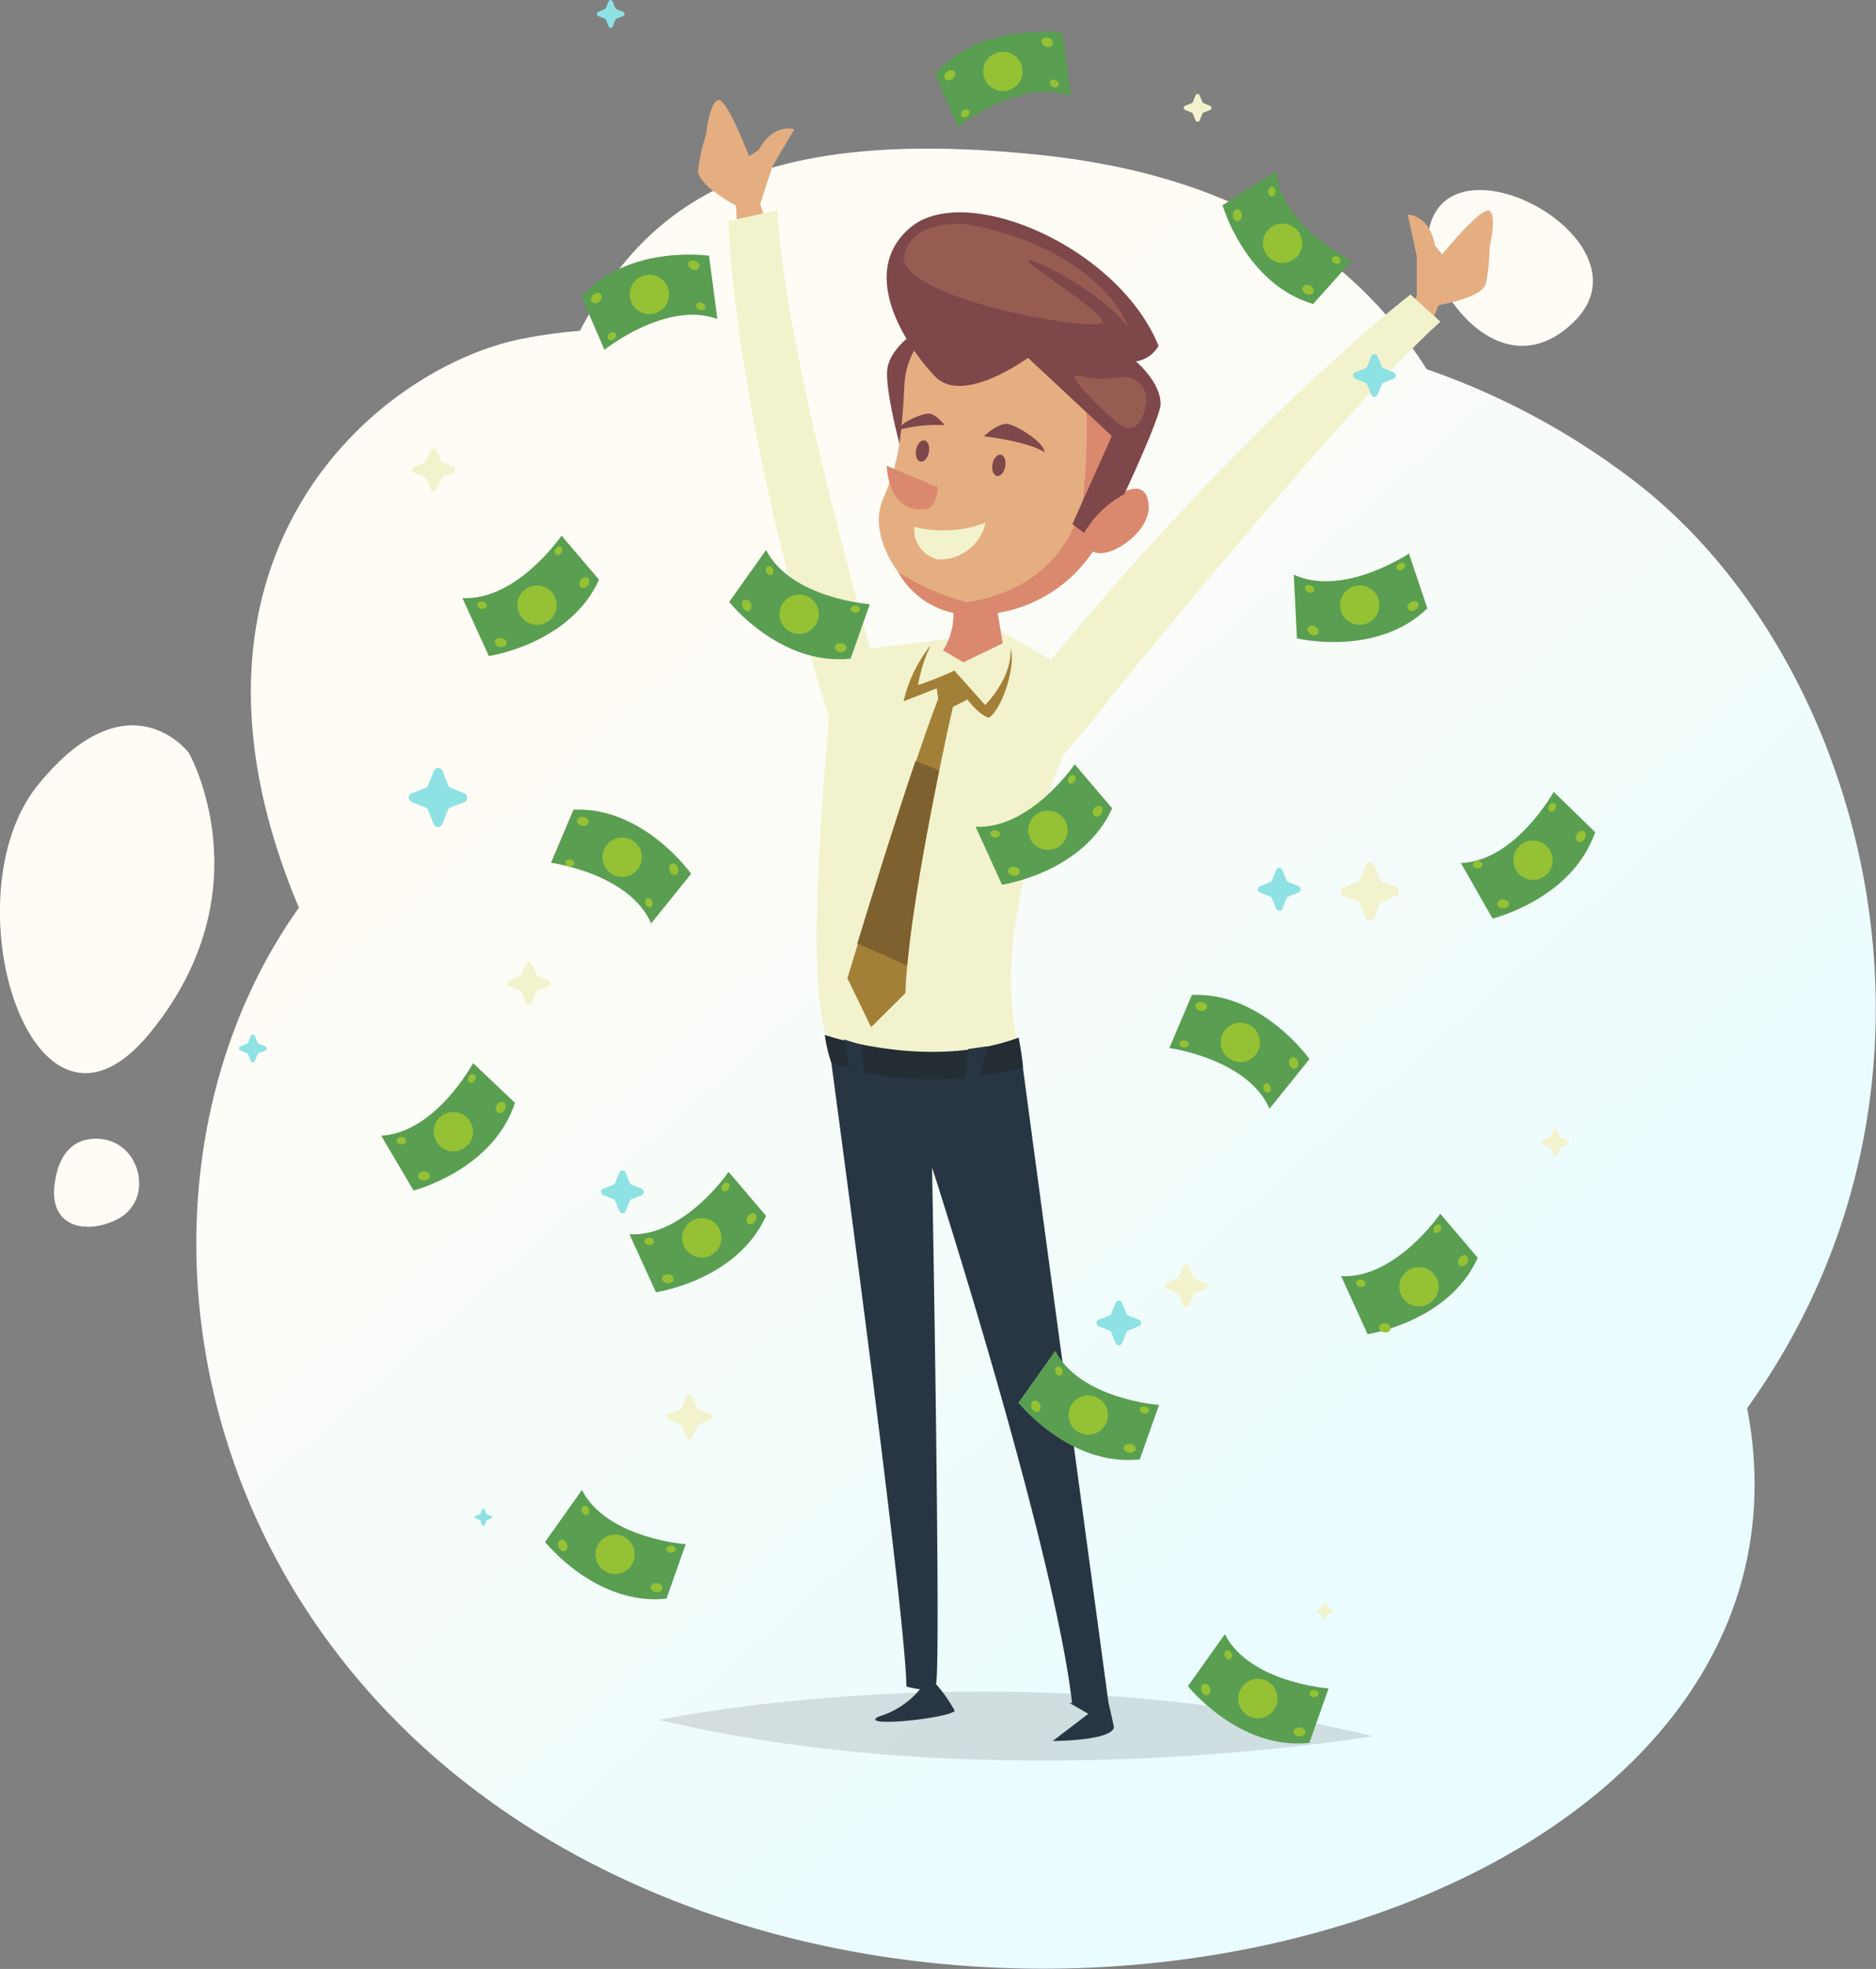 <svg xmlns="http://www.w3.org/2000/svg" xmlns:xlink="http://www.w3.org/1999/xlink" viewBox="0 0 158.22 166">
  <rect x="0" y="0" width="158.22" height="166" fill="#808080" stroke="none"/>
  <defs>
    <linearGradient id="a" x1="64.47" y1="63.1" x2="133.24" y2="140.83" gradientUnits="userSpaceOnUse">
      <stop offset="0" stop-color="#fffcf6"/>
      <stop offset="1" stop-color="#e9fcff"/>
    </linearGradient>
    <linearGradient id="b" x1="-1451.55" y1="-1649.88" x2="-1382.78" y2="-1572.15" gradientTransform="translate(-1563.55 1736.78) rotate(85.09)" xlink:href="#a"/>
    <linearGradient id="c" x1="-1439.49" y1="-1660.56" x2="-1370.72" y2="-1582.83" gradientTransform="translate(-1563.55 1736.78) rotate(85.09)" xlink:href="#a"/>
    <linearGradient id="d" x1="-1414.98" y1="-1682.25" x2="-1346.21" y2="-1604.52" gradientTransform="translate(-1563.55 1736.78) rotate(85.09)" xlink:href="#a"/>
  </defs>
  <title>sem-custos</title>
  <g style="isolation: isolate">
    <g>
      <g style="mix-blend-mode: multiply">
        <path d="M158.24,125.72c20-27.83,9.76-63.67-9.79-78.37a62,62,0,0,0-17.23-9.22c-6-9.37-15.87-16.35-32.74-18.08-23.89-2.45-33,4-38.68,14.84a43.62,43.62,0,0,0-4.7.64c-12.13,2.3-31.52,18.24-19,48-17.71,24.87-9.06,69,33.65,84.48C111.3,183.06,165.31,162.48,158.24,125.72Z" transform="translate(-10.89 -7)" fill="url(#a)" style="mix-blend-mode: multiply"/>
        <path d="M26.81,70.46s-5.08-6.69-12.72,2.72-.48,33,9.42,20.94S26.81,70.46,26.81,70.46Z" transform="translate(-10.89 -7)" fill="url(#b)" style="mix-blend-mode: multiply"/>
        <path d="M19,103c-1.59,0-3.14.87-3.51,3.88-.45,3.6,2.66,4.17,5.12,3C24.06,108.34,22.8,103,19,103Z" transform="translate(-10.89 -7)" fill="url(#c)" style="mix-blend-mode: multiply"/>
        <path d="M131.53,25.86c-1.28,4.13,5.47,14.59,12,8.37C150.52,27.65,133.89,18.24,131.53,25.86Z" transform="translate(-10.89 -7)" fill="url(#d)" style="mix-blend-mode: multiply"/>
      </g>
      <g>
        <path d="M129.31,33.35l.38-.49.69-.89V28.61l-.76-3.52s1.83,0,2.29,2.6l.61.76s3.36-4.13,4-3.67,0,3.06,0,3.06a15.68,15.68,0,0,1-.31,3.06c-.31,1.22-4,1.83-4,1.83l-.69,1.76Z" transform="translate(-10.89 -7)" fill="#e5ae81"/>
        <path d="M75.57,25.85l-.21-.58L75,24.21,76.05,21l1.83-3.1s-1.74-.58-3,1.74l-.82.53s-1.89-5-2.62-4.73-1,2.9-1,2.9a15.68,15.68,0,0,0-.67,3c-.1,1.26,3.19,3,3.19,3l.1,1.88Z" transform="translate(-10.89 -7)" fill="#e5ae81"/>
        <path d="M66.49,152s29.23-6.19,60.17,1.38C126.66,153.34,95,158.84,66.49,152Z" transform="translate(-10.89 -7)" opacity="0.12"/>
        <g>
          <g>
            <g>
              <path d="M88.93,34.44s-3.08,1.65-3.22,3.84,1.55,8.06,1.55,8.06S92.24,37.56,88.93,34.44Z" transform="translate(-10.89 -7)" fill="#7e474a"/>
              <path d="M103.35,52.41c-3.67,6.26-10.46,6.94-13.53,5.53S84,52.12,85.37,49.05s1.59-5.54,1.8-9.66,4.2-6.16,4.2-6.16,7.34-3.63,13.47,2.23S103.35,52.41,103.35,52.41Z" transform="translate(-10.89 -7)" fill="#e5ae81"/>
              <path d="M103.54,49.94s4-3.69,4.23-.32S100.09,56.52,103.54,49.94Z" transform="translate(-10.89 -7)" fill="#da896f"/>
              <path d="M102.47,40.76a51.86,51.86,0,0,1-.22,8.11c-.47,2.5-2.36,7.71-9.81,8.91a19.57,19.57,0,0,1-5.82-2.57,7.07,7.07,0,0,0,5.26,3.57,12,12,0,0,0,11.42-5.65c2-3.88,3.75-11.15,3.75-11.15Z" transform="translate(-10.89 -7)" fill="#da896f"/>
              <path d="M97.59,37.17s-5.46,4-7.8,1.6S83.09,30,87.7,26.16s17.48,1.59,20.9,10a2.65,2.65,0,0,1-1.91,1.31s2.17,1.79,2.08,3.72c-.3,1.61-3.06,7.48-3.06,7.48a8.54,8.54,0,0,0-3.38,3.26l-1-.74,3.33-7.43Z" transform="translate(-10.89 -7)" fill="#7e474a"/>
              <path d="M92.28,25.9s-4.72-.51-5.17,2.92c.44,3.6,16.61,6.24,16.77,5.35s-7-5.19-6.24-5.24S104.28,32,106,34.58C105.73,33.22,102.16,27.56,92.28,25.9Z" transform="translate(-10.89 -7)" fill="#965c52"/>
              <path d="M105.48,38.78a1.92,1.92,0,0,1,2.06,2.33c-.43,2.28-1.52,2.22-2.25,1.66s-5.12-4.56-3.27-4.08A7.74,7.74,0,0,0,105.48,38.78Z" transform="translate(-10.89 -7)" fill="#965c52"/>
            </g>
            <path d="M93.87,43.78s3.6.4,5.11,1.34c0-.8-2.25-2.21-3.06-2.37S93.87,43.78,93.87,43.78Z" transform="translate(-10.89 -7)" fill="#7e474a"/>
            <path d="M90.56,42.85a12.41,12.41,0,0,0-3.9.4c.08-.58,1.9-1.36,2.52-1.38S90.56,42.85,90.56,42.85Z" transform="translate(-10.89 -7)" fill="#7e474a"/>
            <ellipse cx="95.14" cy="46.23" rx="0.91" ry="0.55" transform="translate(21.36 124.29) rotate(-79.44)" fill="#7e474a"/>
            <ellipse cx="88.7" cy="45.03" rx="0.91" ry="0.55" transform="translate(17.28 116.97) rotate(-79.44)" fill="#7e474a"/>
            <path d="M90,48.1l-4.32-1.83s.05,4,3.18,3.66C89.94,49.9,90,48.1,90,48.1Z" transform="translate(-10.89 -7)" fill="#da896f"/>
          </g>
          <path d="M80.83,95.32s6.5,47.91,6.5,53.87a9.93,9.93,0,0,0,1.15.23A7.14,7.14,0,0,1,85,151.72c-1.83.92,5.5.23,6.42-.46a12.24,12.24,0,0,0-1.6-2.29c.46-.46-.32-43.54-.32-43.54S99.7,137,101.31,150.57h-.23l1.6.92-3,2.29s4.93,0,5.16-1.15c-.23-1.15-.46-2.06-.46-2.06S97.56,100.14,97,95.78C94.2,93.49,80.83,95.32,80.83,95.32Z" transform="translate(-10.89 -7)" fill="#283543"/>
          <path d="M95.35,60.25s6.53,3.67,7.22,4.24,1.8,1.64,1.8,1.64l-3.82,4.58S93.82,86.15,97,95.78a21.35,21.35,0,0,1-16.2-.46c-.35-2.3-2.14-3.21,0-27.66a18.29,18.29,0,0,0-.61-5.5l11.46-1.38Z" transform="translate(-10.89 -7)" fill="#f2f3cd"/>
          <path d="M91.22,57.84a5.64,5.64,0,0,1-.8,4c.23.11,1.72,1,1.72,1l3.32-1.6-.57-3.44Z" transform="translate(-10.89 -7)" fill="#da896f"/>
          <path d="M89.39,61.4a12.26,12.26,0,0,0-1.07,3.36,31.71,31.71,0,0,0,3.06-1.22l2.6,2.9s2.29-2.29,2.14-4.74c.46,1.22-.61,5-1.83,5.81-1.22-.31-2.9-3.06-2.9-3.06L87.1,66.13A11.6,11.6,0,0,1,89.39,61.4Z" transform="translate(-10.89 -7)" fill="#a38037"/>
          <polygon points="78.96 57.72 79.3 60.13 81.59 58.98 80.48 56.53 78.96 57.72" fill="#a38037"/>
          <path d="M91.39,66s-3.87,16.84-4.14,24.73l-2.89,2.87-2-4.12S88,70.77,90.27,65.3A2.69,2.69,0,0,0,91.39,66Z" transform="translate(-10.89 -7)" fill="#a38037"/>
          <path d="M87.4,88.4c.45-4.89,1.72-11.63,2.7-16.44l-2-.81c-1.74,5.13-3.78,11.7-4.91,15.41C84.61,87.16,86.11,87.82,87.4,88.4Z" transform="translate(-10.89 -7)" fill="#7e612e"/>
          <path d="M80.45,94.25s8.71,3.06,16.35.23c.27,1.36.38,2.52.38,2.52s-8.63,2.52-16.2-.46A12.44,12.44,0,0,1,80.45,94.25Z" transform="translate(-10.89 -7)" fill="#242c34"/>
          <path d="M82.62,97.5l-.57-2.87,1.49.46.34,3.21S82.85,97.62,82.62,97.5Z" transform="translate(-10.89 -7)" fill="#283543"/>
          <path d="M93.46,97.85l.69-2.64-1.6.23-.34,3.21S93.23,98,93.46,97.85Z" transform="translate(-10.89 -7)" fill="#283543"/>
        </g>
        <path d="M88,51.42a10.21,10.21,0,0,0,6-.34,3.94,3.94,0,0,1-4,3.09A2.6,2.6,0,0,1,88,51.42Z" transform="translate(-10.89 -7)" fill="#f2f3cd"/>
        <path d="M100.54,70.72s23.12-28.81,31.83-36.6l-2.52-2.29S116.32,42.14,98.67,63.69Z" transform="translate(-10.89 -7)" fill="#f2f3cd"/>
        <path d="M84.46,62.54c0-.69-7.34-25.22-8-37.82l-4.13.92s.23,16.51,9.17,44c1.83-1.38,3.44-8,3.44-8" transform="translate(-10.89 -7)" fill="#f2f3cd"/>
        <g>
          <g>
            <path d="M114,24.3s1.91,6.65,7.64,8.33L124.88,29s-6-3-6.34-7.56Z" transform="translate(-10.89 -7)" fill="#5a9e52"/>
            <circle cx="108.17" cy="20.51" r="1.66" fill="#94c234"/>
            <ellipse cx="104.36" cy="18.14" rx="0.38" ry="0.5" fill="#94c234"/>
            <ellipse cx="121.22" cy="31.44" rx="0.38" ry="0.5" transform="translate(26.97 117.89) rotate(-62.81)" fill="#94c234"/>
            <ellipse cx="123.58" cy="28.92" rx="0.3" ry="0.39" transform="translate(30.5 118.63) rotate(-62.81)" fill="#94c234"/>
            <ellipse cx="107.27" cy="16.15" rx="0.31" ry="0.4" fill="#94c234"/>
          </g>
          <g>
            <path d="M100.51,9.77s-6.84-1-10.76,3.46l1.94,4.47s5.2-4.17,9.52-2.6Z" transform="translate(-10.89 -7)" fill="#5a9e52"/>
            <circle cx="95.48" cy="13.03" r="1.66" transform="translate(32.86 87.33) rotate(-65.31)" fill="#94c234"/>
            <ellipse cx="99.22" cy="10.57" rx="0.38" ry="0.5" transform="translate(37.28 89.3) rotate(-65.31)" fill="#94c234"/>
            <ellipse cx="91" cy="13.35" rx="0.5" ry="0.38" transform="translate(0.27 52.02) rotate(-38.12)" fill="#94c234"/>
            <ellipse cx="92.3" cy="16.56" rx="0.39" ry="0.3" transform="translate(-1.43 53.5) rotate(-38.12)" fill="#94c234"/>
            <ellipse cx="99.81" cy="14.04" rx="0.31" ry="0.4" transform="translate(34.47 91.86) rotate(-65.31)" fill="#94c234"/>
          </g>
          <g>
            <path d="M70.69,28.56s-6.84-1-10.76,3.46l1.94,4.47s5.2-4.17,9.52-2.6Z" transform="translate(-10.89 -7)" fill="#5a9e52"/>
            <circle cx="65.66" cy="31.82" r="1.66" transform="translate(-1.57 71.19) rotate(-65.31)" fill="#94c234"/>
            <ellipse cx="69.4" cy="29.36" rx="0.38" ry="0.5" transform="translate(2.85 73.15) rotate(-65.31)" fill="#94c234"/>
            <ellipse cx="61.19" cy="32.14" rx="0.5" ry="0.38" transform="translate(-17.68 37.62) rotate(-38.12)" fill="#94c234"/>
            <ellipse cx="62.49" cy="35.35" rx="0.39" ry="0.3" transform="translate(-19.38 39.11) rotate(-38.12)" fill="#94c234"/>
            <ellipse cx="69.99" cy="32.83" rx="0.31" ry="0.4" transform="translate(0.04 75.71) rotate(-65.31)" fill="#94c234"/>
          </g>
          <g>
            <path d="M120.27,60.82s6.72,1.62,11-2.53l-1.55-4.62s-5.54,3.71-9.71,1.78Z" transform="translate(-10.89 -7)" fill="#5a9e52"/>
            <circle cx="125.56" cy="58.01" r="1.66" transform="translate(2.19 131.5) rotate(-60.38)" fill="#94c234"/>
            <ellipse cx="121.63" cy="60.14" rx="0.38" ry="0.5" transform="translate(-1.66 129.16) rotate(-60.38)" fill="#94c234"/>
            <ellipse cx="130.05" cy="58.08" rx="0.5" ry="0.38" transform="translate(-21.46 73.68) rotate(-33.19)" fill="#94c234"/>
            <ellipse cx="129.03" cy="54.77" rx="0.39" ry="0.3" transform="translate(-19.82 72.57) rotate(-33.19)" fill="#94c234"/>
            <ellipse cx="121.33" cy="56.64" rx="0.31" ry="0.4" transform="translate(1.24 127.13) rotate(-60.38)" fill="#94c234"/>
          </g>
          <g>
            <path d="M136.77,84.44s6.72-1.63,8.65-7.28l-3.49-3.4s-3.23,5.83-7.83,6Z" transform="translate(-10.89 -7)" fill="#5a9e52"/>
            <circle cx="140.19" cy="79.52" r="1.66" transform="translate(43.88 209.2) rotate(-87.56)" fill="#94c234"/>
            <ellipse cx="137.67" cy="83.22" rx="0.38" ry="0.5" transform="translate(37.76 210.21) rotate(-87.56)" fill="#94c234"/>
            <ellipse cx="144.22" cy="77.53" rx="0.5" ry="0.38" transform="translate(-5.37 157.55) rotate(-60.37)" fill="#94c234"/>
            <ellipse cx="141.8" cy="75.06" rx="0.39" ry="0.3" transform="translate(-4.45 154.19) rotate(-60.36)" fill="#94c234"/>
            <ellipse cx="135.8" cy="80.23" rx="0.31" ry="0.4" transform="matrix(0.04, -1, 1, 0.04, 38.96, 205.49)" fill="#94c234"/>
          </g>
          <g>
            <path d="M121.33,96.29s-4-5.67-9.92-5.41l-1.9,4.48s6.6.89,8.45,5.11Z" transform="translate(-10.89 -7)" fill="#5a9e52"/>
            <circle cx="115.5" cy="94.88" r="1.66" transform="translate(-35.35 35.41) rotate(-18.85)" fill="#94c234"/>
            <ellipse cx="119.86" cy="95.9" rx="0.38" ry="0.5" transform="matrix(0.95, -0.32, 0.32, 0.95, -35.45, 36.87)" fill="#94c234"/>
            <ellipse cx="112.19" cy="91.86" rx="0.38" ry="0.5" transform="translate(-5.86 182.53) rotate(-81.66)" fill="#94c234"/>
            <ellipse cx="110.76" cy="95.01" rx="0.3" ry="0.39" transform="translate(-10.2 183.82) rotate(-81.66)" fill="#94c234"/>
            <ellipse cx="117.76" cy="98.72" rx="0.31" ry="0.4" transform="translate(-36.47 36.35) rotate(-18.85)" fill="#94c234"/>
          </g>
          <g>
            <path d="M69.18,80.67s-4-5.67-9.92-5.41l-1.9,4.48s6.6.89,8.45,5.11Z" transform="translate(-10.89 -7)" fill="#5a9e52"/>
            <circle cx="63.36" cy="79.27" r="1.66" transform="translate(-33.1 17.72) rotate(-18.85)" fill="#94c234"/>
            <ellipse cx="67.72" cy="80.28" rx="0.38" ry="0.5" transform="translate(-33.2 19.19) rotate(-18.85)" fill="#94c234"/>
            <ellipse cx="60.04" cy="76.24" rx="0.38" ry="0.5" transform="translate(-34.99 117.59) rotate(-81.66)" fill="#94c234"/>
            <ellipse cx="58.61" cy="79.39" rx="0.3" ry="0.39" transform="matrix(0.15, -0.99, 0.99, 0.15, -39.33, 118.87)" fill="#94c234"/>
            <ellipse cx="65.61" cy="83.1" rx="0.31" ry="0.4" transform="translate(-34.22 18.66) rotate(-18.85)" fill="#94c234"/>
          </g>
          <g>
            <path d="M66.21,115.95s6.85-1,9.29-6.44l-3.16-3.71s-3.76,5.5-8.36,5.26Z" transform="translate(-10.89 -7)" fill="#5a9e52"/>
            <circle cx="70.08" cy="111.37" r="1.66" transform="translate(-60.66 158.68) rotate(-82.2)" fill="#94c234"/>
            <ellipse cx="67.22" cy="114.81" rx="0.38" ry="0.5" transform="translate(-66.55 158.82) rotate(-82.2)" fill="#94c234"/>
            <ellipse cx="74.27" cy="109.76" rx="0.5" ry="0.38" transform="translate(-69.13 100.66) rotate(-55.01)" fill="#94c234"/>
            <ellipse cx="72.09" cy="107.07" rx="0.39" ry="0.3" transform="translate(-67.86 97.73) rotate(-55.01)" fill="#94c234"/>
            <ellipse cx="65.64" cy="111.67" rx="0.31" ry="0.4" transform="translate(-64.79 154.54) rotate(-82.2)" fill="#94c234"/>
          </g>
          <g>
            <path d="M52.12,62.31s6.85-1,9.29-6.44l-3.16-3.71s-3.76,5.5-8.36,5.26Z" transform="translate(-10.89 -7)" fill="#5a9e52"/>
            <circle cx="55.98" cy="57.73" r="1.66" transform="matrix(0.14, -0.99, 0.99, 0.14, -19.7, 98.36)" fill="#94c234"/>
            <ellipse cx="53.12" cy="61.17" rx="0.38" ry="0.5" transform="translate(-25.59 98.5) rotate(-82.2)" fill="#94c234"/>
            <ellipse cx="60.17" cy="56.12" rx="0.5" ry="0.38" transform="translate(-31.2 66.23) rotate(-55.01)" fill="#94c234"/>
            <ellipse cx="58" cy="53.43" rx="0.39" ry="0.3" transform="translate(-29.93 63.31) rotate(-55.01)" fill="#94c234"/>
            <ellipse cx="51.54" cy="58.03" rx="0.31" ry="0.4" transform="translate(-23.83 94.21) rotate(-82.2)" fill="#94c234"/>
          </g>
          <g>
            <path d="M95.4,81.59s6.85-1,9.29-6.44l-3.16-3.71s-3.76,5.5-8.36,5.26Z" transform="translate(-10.89 -7)" fill="#5a9e52"/>
            <circle cx="99.27" cy="77.01" r="1.66" transform="translate(-1.39 157.9) rotate(-82.2)" fill="#94c234"/>
            <ellipse cx="96.4" cy="80.45" rx="0.38" ry="0.5" transform="translate(-7.28 158.04) rotate(-82.2)" fill="#94c234"/>
            <ellipse cx="103.46" cy="75.4" rx="0.5" ry="0.38" transform="translate(-28.53 109.92) rotate(-55.01)" fill="#94c234"/>
            <ellipse cx="101.28" cy="72.71" rx="0.39" ry="0.3" transform="translate(-27.26 106.99) rotate(-55.01)" fill="#94c234"/>
            <ellipse cx="94.83" cy="77.3" rx="0.31" ry="0.4" transform="translate(-5.52 153.76) rotate(-82.2)" fill="#94c234"/>
          </g>
          <g>
            <path d="M126.23,119.48s6.85-1,9.29-6.44l-3.16-3.71s-3.76,5.5-8.36,5.26Z" transform="translate(-10.89 -7)" fill="#5a9e52"/>
            <circle cx="130.09" cy="114.9" r="1.66" transform="matrix(0.14, -0.99, 0.99, 0.14, -12.29, 221.19)" fill="#94c234"/>
            <ellipse cx="127.23" cy="118.35" rx="0.38" ry="0.5" transform="matrix(0.14, -0.99, 0.99, 0.14, -18.18, 221.34)" fill="#94c234"/>
            <ellipse cx="134.29" cy="113.3" rx="0.5" ry="0.38" transform="translate(-46.43 151.34) rotate(-55.01)" fill="#94c234"/>
            <ellipse cx="132.11" cy="110.61" rx="0.39" ry="0.3" transform="translate(-45.15 148.4) rotate(-55.01)" fill="#94c234"/>
            <ellipse cx="125.66" cy="115.2" rx="0.31" ry="0.4" transform="translate(-16.42 217.06) rotate(-82.2)" fill="#94c234"/>
          </g>
          <g>
            <path d="M96.78,125.26s4.3,5.42,10.24,4.78l1.62-4.59s-6.65-.48-8.75-4.57Z" transform="translate(-10.89 -7)" fill="#5a9e52"/>
            <circle cx="102.68" cy="126.29" r="1.66" transform="translate(-51.33 41.77) rotate(-22.44)" fill="#94c234"/>
            <ellipse cx="98.26" cy="125.55" rx="0.38" ry="0.5" transform="translate(-51.38 40.03) rotate(-22.44)" fill="#94c234"/>
            <ellipse cx="106.18" cy="129.1" rx="0.38" ry="0.5" transform="translate(-42.16 217.23) rotate(-85.25)" fill="#94c234"/>
            <ellipse cx="107.41" cy="125.87" rx="0.3" ry="0.39" transform="translate(-37.81 215.49) rotate(-85.25)" fill="#94c234"/>
            <ellipse cx="100.19" cy="122.61" rx="0.31" ry="0.4" transform="translate(-50.11 40.54) rotate(-22.45)" fill="#94c234"/>
          </g>
          <g>
            <path d="M56.86,137s4.3,5.42,10.24,4.78l1.62-4.59s-6.65-.48-8.75-4.57Z" transform="translate(-10.89 -7)" fill="#5a9e52"/>
            <circle cx="62.77" cy="138.03" r="1.66" transform="translate(-58.83 27.42) rotate(-22.44)" fill="#94c234"/>
            <ellipse cx="58.35" cy="137.29" rx="0.38" ry="0.5" transform="translate(-58.88 25.67) rotate(-22.44)" fill="#94c234"/>
            <ellipse cx="66.26" cy="140.84" rx="0.38" ry="0.5" transform="translate(-90.47 188.22) rotate(-85.25)" fill="#94c234"/>
            <ellipse cx="67.49" cy="137.6" rx="0.3" ry="0.39" transform="translate(-86.12 186.48) rotate(-85.25)" fill="#94c234"/>
            <ellipse cx="60.27" cy="134.34" rx="0.31" ry="0.4" transform="translate(-57.61 26.18) rotate(-22.44)" fill="#94c234"/>
          </g>
          <g>
            <path d="M111.08,149.16s4.3,5.42,10.24,4.78l1.62-4.59s-6.65-.48-8.75-4.57Z" transform="translate(-10.89 -7)" fill="#5a9e52"/>
            <circle cx="116.99" cy="150.19" r="1.66" transform="translate(-59.37 49.04) rotate(-22.44)" fill="#94c234"/>
            <ellipse cx="112.57" cy="149.45" rx="0.38" ry="0.5" transform="translate(-59.42 47.3) rotate(-22.45)" fill="#94c234"/>
            <ellipse cx="120.48" cy="153" rx="0.38" ry="0.5" transform="translate(-52.86 253.41) rotate(-85.25)" fill="#94c234"/>
            <ellipse cx="121.71" cy="149.77" rx="0.3" ry="0.39" transform="translate(-48.51 251.67) rotate(-85.25)" fill="#94c234"/>
            <ellipse cx="114.49" cy="146.51" rx="0.31" ry="0.4" transform="translate(-58.15 47.81) rotate(-22.44)" fill="#94c234"/>
          </g>
          <g>
            <path d="M72.39,57.75s4.3,5.42,10.24,4.78l1.62-4.59s-6.65-.48-8.75-4.57Z" transform="translate(-10.89 -7)" fill="#5a9e52"/>
            <circle cx="78.29" cy="58.78" r="1.66" transform="translate(-27.4 27.34) rotate(-22.44)" fill="#94c234"/>
            <ellipse cx="73.87" cy="58.04" rx="0.38" ry="0.5" transform="translate(-27.46 25.6) rotate(-22.45)" fill="#94c234"/>
            <ellipse cx="81.79" cy="61.59" rx="0.38" ry="0.5" transform="translate(2.75 131.01) rotate(-85.25)" fill="#94c234"/>
            <ellipse cx="83.02" cy="58.36" rx="0.3" ry="0.39" transform="translate(7.1 129.26) rotate(-85.25)" fill="#94c234"/>
            <ellipse cx="75.8" cy="55.1" rx="0.31" ry="0.4" transform="translate(-26.18 26.11) rotate(-22.44)" fill="#94c234"/>
          </g>
          <g>
            <path d="M45.77,107.37s6.7-1.71,8.55-7.39l-3.53-3.35s-3.15,5.87-7.75,6.12Z" transform="translate(-10.89 -7)" fill="#5a9e52"/>
            <circle cx="49.12" cy="102.4" r="1.66" transform="translate(-65.57 141.49) rotate(-88.31)" fill="#94c234"/>
            <ellipse cx="46.64" cy="106.13" rx="0.38" ry="0.5" transform="translate(-71.71 142.63) rotate(-88.31)" fill="#94c234"/>
            <ellipse cx="53.12" cy="100.36" rx="0.5" ry="0.38" transform="translate(-71.3 91.41) rotate(-61.12)" fill="#94c234"/>
            <ellipse cx="50.67" cy="97.92" rx="0.39" ry="0.3" transform="translate(-70.43 88) rotate(-61.12)" fill="#94c234"/>
            <ellipse cx="44.74" cy="103.17" rx="0.31" ry="0.4" transform="translate(-70.59 137.85) rotate(-88.31)" fill="#94c234"/>
          </g>
        </g>
        <g>
          <path d="M125.6,81.12l.46-1.17a.4.4,0,0,1,.74,0l.46,1.17a.4.4,0,0,0,.22.22l1.17.46a.4.4,0,0,1,0,.74l-1.17.46a.4.4,0,0,0-.22.22l-.46,1.17a.4.4,0,0,1-.74,0l-.46-1.17a.4.4,0,0,0-.22-.22l-1.17-.46a.4.4,0,0,1,0-.74l1.17-.46A.4.4,0,0,0,125.6,81.12Z" transform="translate(-10.89 -7)" fill="#f2f3cd"/>
          <path d="M110.31,114.64l.34-.85a.29.29,0,0,1,.54,0l.34.85a.29.29,0,0,0,.16.16l.85.34a.29.29,0,0,1,0,.54l-.85.34a.29.29,0,0,0-.16.16l-.34.85a.29.29,0,0,1-.54,0l-.34-.85a.29.29,0,0,0-.16-.16l-.85-.34a.29.29,0,0,1,0-.54l.85-.34A.29.29,0,0,0,110.31,114.64Z" transform="translate(-10.89 -7)" fill="#f2f3cd"/>
          <path d="M54.89,89.13l.34-.85a.29.29,0,0,1,.54,0l.34.85a.29.29,0,0,0,.16.16l.85.34a.29.29,0,0,1,0,.54l-.85.34a.29.29,0,0,0-.16.16l-.34.85a.29.29,0,0,1-.54,0l-.34-.85a.29.29,0,0,0-.16-.16l-.85-.34a.29.29,0,0,1,0-.54l.85-.34A.29.29,0,0,0,54.89,89.13Z" transform="translate(-10.89 -7)" fill="#f2f3cd"/>
          <path d="M46.86,45.81,47.2,45a.29.29,0,0,1,.54,0l.34.85a.29.29,0,0,0,.16.16l.85.34a.29.29,0,0,1,0,.54l-.85.34a.29.29,0,0,0-.16.16l-.34.85a.29.29,0,0,1-.54,0l-.34-.85a.29.29,0,0,0-.16-.16l-.85-.34a.29.29,0,0,1,0-.54L46.7,46A.29.29,0,0,0,46.86,45.81Z" transform="translate(-10.89 -7)" fill="#f2f3cd"/>
          <path d="M111.5,15.59l.22-.55a.19.19,0,0,1,.35,0l.22.55a.19.19,0,0,0,.11.11l.55.22a.19.19,0,0,1,0,.35l-.55.22a.19.19,0,0,0-.11.11l-.22.55a.19.19,0,0,1-.35,0l-.22-.55a.19.19,0,0,0-.11-.11l-.55-.22a.19.19,0,0,1,0-.35l.55-.22A.19.19,0,0,0,111.5,15.59Z" transform="translate(-10.89 -7)" fill="#f2f3cd"/>
          <path d="M141.67,102.81l.22-.55a.19.19,0,0,1,.35,0l.22.55a.19.19,0,0,0,.11.11l.55.22a.19.19,0,0,1,0,.35l-.55.22a.19.19,0,0,0-.11.11l-.22.55a.19.19,0,0,1-.35,0l-.22-.55a.19.19,0,0,0-.11-.11l-.55-.22a.19.19,0,0,1,0-.35l.55-.22A.19.19,0,0,0,141.67,102.81Z" transform="translate(-10.89 -7)" fill="#f2f3cd"/>
          <path d="M68.4,125.66l.35-.89a.3.3,0,0,1,.56,0l.35.89a.3.3,0,0,0,.17.17l.89.35a.3.3,0,0,1,0,.56l-.89.35a.3.3,0,0,0-.17.17l-.35.89a.3.3,0,0,1-.56,0l-.35-.89a.3.3,0,0,0-.17-.17l-.89-.35a.3.3,0,0,1,0-.56l.89-.35A.3.3,0,0,0,68.4,125.66Z" transform="translate(-10.89 -7)" fill="#f2f3cd"/>
          <path d="M122.38,142.52l.13-.34a.12.12,0,0,1,.22,0l.13.34a.12.12,0,0,0,.07.07l.34.13a.12.12,0,0,1,0,.22l-.34.13a.12.12,0,0,0-.07.07l-.13.34a.12.12,0,0,1-.22,0l-.13-.34a.12.12,0,0,0-.07-.07l-.34-.13a.12.12,0,0,1,0-.22l.34-.13A.12.12,0,0,0,122.38,142.52Z" transform="translate(-10.89 -7)" fill="#f2f3cd"/>
        </g>
        <g>
          <path d="M48.68,73.2,48.22,72a.4.4,0,0,0-.74,0L47,73.2a.4.4,0,0,1-.22.22l-1.17.46a.4.4,0,0,0,0,.74l1.17.46a.4.4,0,0,1,.22.22l.46,1.17a.4.4,0,0,0,.74,0l.46-1.17a.4.4,0,0,1,.22-.22l1.17-.46a.4.4,0,0,0,0-.74l-1.17-.46A.4.4,0,0,1,48.68,73.2Z" transform="translate(-10.89 -7)" fill="#8ee2e3"/>
          <path d="M64,106.72l-.34-.85a.29.29,0,0,0-.54,0l-.34.85a.29.29,0,0,1-.16.16l-.85.34a.29.29,0,0,0,0,.54l.85.34a.29.29,0,0,1,.16.16l.34.85a.29.29,0,0,0,.54,0l.34-.85a.29.29,0,0,1,.16-.16l.85-.34a.29.29,0,0,0,0-.54l-.85-.34A.29.29,0,0,1,64,106.72Z" transform="translate(-10.89 -7)" fill="#8ee2e3"/>
          <path d="M119.39,81.21l-.34-.85a.29.29,0,0,0-.54,0l-.34.85a.29.29,0,0,1-.16.16l-.85.34a.29.29,0,0,0,0,.54l.85.34a.29.29,0,0,1,.16.16l.34.85a.29.29,0,0,0,.54,0l.34-.85a.29.29,0,0,1,.16-.16l.85-.34a.29.29,0,0,0,0-.54l-.85-.34A.29.29,0,0,1,119.39,81.21Z" transform="translate(-10.89 -7)" fill="#8ee2e3"/>
          <path d="M127.42,37.89l-.34-.85a.29.29,0,0,0-.54,0l-.34.85a.29.29,0,0,1-.16.16l-.85.34a.29.29,0,0,0,0,.54l.85.34a.29.29,0,0,1,.16.16l.34.85a.29.29,0,0,0,.54,0l.34-.85a.29.29,0,0,1,.16-.16l.85-.34a.29.29,0,0,0,0-.54l-.85-.34A.29.29,0,0,1,127.42,37.89Z" transform="translate(-10.89 -7)" fill="#8ee2e3"/>
          <path d="M62.78,7.67l-.22-.55a.19.19,0,0,0-.35,0L62,7.67a.19.19,0,0,1-.11.11L61.34,8a.19.19,0,0,0,0,.35l.55.22a.19.19,0,0,1,.11.11l.22.55a.19.19,0,0,0,.35,0l.22-.55a.19.19,0,0,1,.11-.11l.55-.22a.19.19,0,0,0,0-.35l-.55-.22A.19.19,0,0,1,62.78,7.67Z" transform="translate(-10.89 -7)" fill="#8ee2e3"/>
          <path d="M32.61,94.89l-.22-.55a.19.19,0,0,0-.35,0l-.22.55a.19.19,0,0,1-.11.11l-.55.22a.19.19,0,0,0,0,.35l.55.22a.19.19,0,0,1,.11.11l.22.55a.19.19,0,0,0,.35,0l.22-.55a.19.19,0,0,1,.11-.11l.55-.22a.19.19,0,0,0,0-.35L32.71,95A.19.19,0,0,1,32.61,94.89Z" transform="translate(-10.89 -7)" fill="#8ee2e3"/>
          <path d="M105.88,117.74l-.35-.89a.3.3,0,0,0-.56,0l-.35.89a.3.3,0,0,1-.17.17l-.89.35a.3.3,0,0,0,0,.56l.89.35a.3.3,0,0,1,.17.17l.35.89a.3.3,0,0,0,.56,0l.35-.89a.3.3,0,0,1,.17-.17l.89-.35a.3.3,0,0,0,0-.56l-.89-.35A.3.3,0,0,1,105.88,117.74Z" transform="translate(-10.89 -7)" fill="#8ee2e3"/>
          <path d="M51.9,134.6l-.13-.34a.12.12,0,0,0-.22,0l-.13.34a.12.12,0,0,1-.07.07l-.34.13a.12.12,0,0,0,0,.22l.34.13a.12.12,0,0,1,.07.07l.13.34a.12.12,0,0,0,.22,0l.13-.34a.12.12,0,0,1,.07-.07l.34-.13a.12.12,0,0,0,0-.22l-.34-.13A.12.12,0,0,1,51.9,134.6Z" transform="translate(-10.89 -7)" fill="#8ee2e3"/>
        </g>
      </g>
    </g>
  </g>
</svg>
